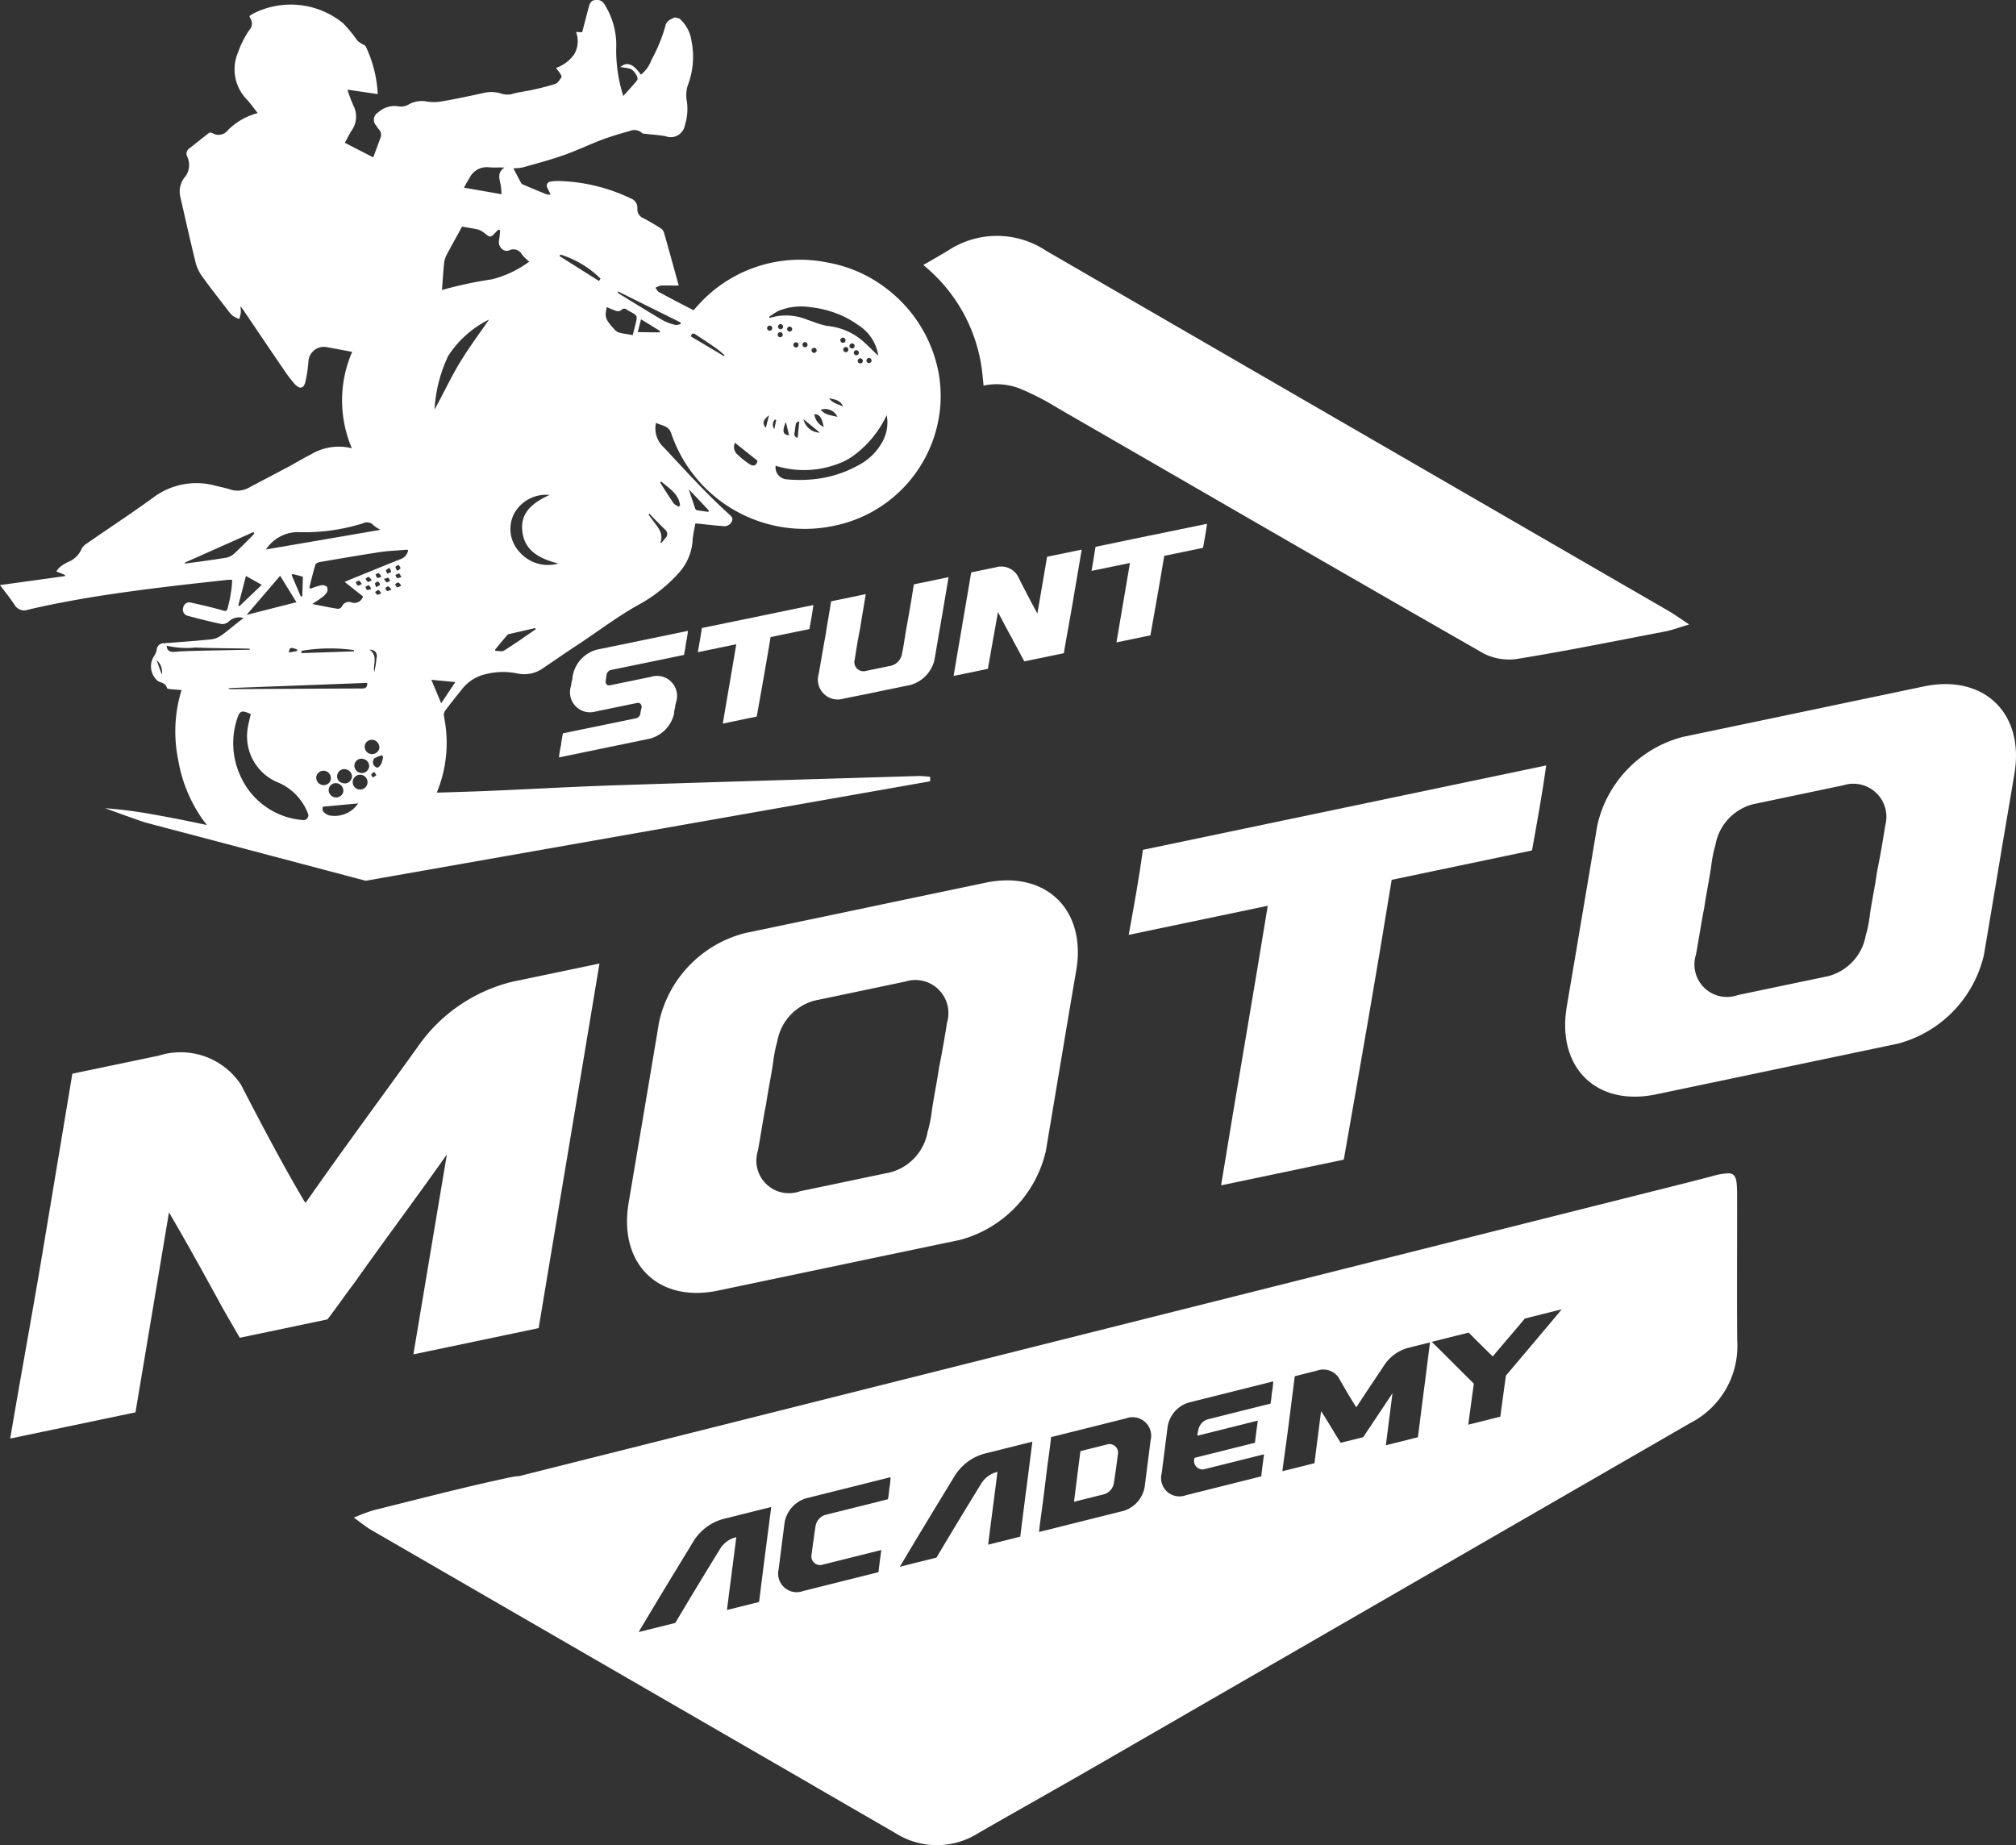 <svg xmlns="http://www.w3.org/2000/svg" width="100.567" height="92.043" viewBox="0 0 100.567 92.043"><rect x="0" y="0" width="100.567" height="92.043" fill="#333333" stroke="none"/><g data-name="Group 31" fill="#fff"><path data-name="Path 129" d="M49.021 18.806c.018.145.03.288.042.43a3.18 3.18 0 011.787.139 13.367 13.367 0 011.965 1.012c7.061 4.072 14.11 8.162 21.188 12.207a2.777 2.777 0 001.7.273c2.466-.4 4.918-.9 7.372-1.368.324-.062.635-.184 1.19-.347-.5-.332-.781-.534-1.074-.7q-15.5-8.966-31-17.938a4.424 4.424 0 00-4.882-.024q-.623.37-1.252.73a8.082 8.082 0 012.964 5.586z"/><path data-name="Path 130" d="M22.293 57.588q-.837 4.986-1.671 9.975c2.06-.43 4.122-.864 6.248-1.309q.757-4.545 1.517-9.088t1.517-9.1l-4.309.9a8.066 8.066 0 00-4.778 3.286c-1.849 2.573-3.76 5.155-5.544 7.711v.012c-.062.015-.062.009-.062 0-1.152-1.944-2.178-3.909-3.2-5.882a3.612 3.612 0 00-4.093-1.431l-4.309.9q-.757 4.554-1.517 9.1c-.508 3.03-1.074 6.072-1.582 9.1 2.125-.442 4.188-.876 6.248-1.306q.837-4.986 1.671-9.975c.947 1.609 1.834 3.232 2.719 4.847l.813 1.407c1.436-.3 2.873-.6 4.375-.917.478-.623.893-1.232 1.371-1.861 1.484-2.104 3.096-4.251 4.586-6.369z"/><path data-name="Path 131" d="M41.67 45.606l-4.5.941a5.879 5.879 0 00-4.292 4.434q-.454 2.72-.911 5.428-.307 1.8-.608 3.6c-.508 3.021 1.463 5 4.464 4.372l3.683-.772c1.249-.261 2.5-.522 3.811-.8 1.5-.312 3-.626 4.562-.953a5.977 5.977 0 004.292-4.437l.911-5.431q.3-1.8.608-3.594c.508-3.024-1.528-4.986-4.526-4.36l-3.686.772zm5.577 5.378a56.566 56.566 0 01-.41 2.312c-.1.706-.255 1.425-.353 2.122a6.388 6.388 0 01-.211 1.045 2.556 2.556 0 01-1.87 2.024l-.374.077-3.749.786c-.125.024-.249.05-.374.077a1.623 1.623 0 01-2.1-2.015c.145-.775.249-1.534.407-2.312.1-.7.258-1.416.356-2.119a6.917 6.917 0 01.208-1.045 2.56 2.56 0 011.87-2.024c.065-.015.19-.042.315-.065l3.811-.8c.125-.027.249-.053.374-.077a1.65 1.65 0 012.103 2.014z"/><path data-name="Path 132" d="M67.034 57.849c.819-4.657 1.635-9.313 2.389-13.958l7-1.466c.255-1.416.513-2.831.709-4.241-2.374.5-4.686.982-7 1.466l-6.185 1.294-6.933 1.451c-.193 1.41-.451 2.825-.709 4.241l6.936-1.451c-.754 4.645-1.573 9.3-2.327 13.946 1.998-.419 4.06-.849 6.12-1.282z"/><path data-name="Path 133" d="M95.965 34.244l-3.686.772-3.811.8-4.5.941a5.887 5.887 0 00-4.292 4.437c-.3 1.813-.605 3.618-.911 5.425-.2 1.205-.407 2.4-.608 3.6-.508 3.024 1.466 5 4.464 4.372l3.686-.772 3.811-.8 4.559-.956a5.973 5.973 0 004.292-4.434q.459-2.711.911-5.434.307-1.8.608-3.594c.511-3.023-1.525-4.985-4.523-4.357zm-1.923 6.948a51.982 51.982 0 01-.41 2.315c-.095.7-.255 1.422-.353 2.119a6.314 6.314 0 01-.208 1.045 2.56 2.56 0 01-1.87 2.024l-.377.08c-1.25.261-2.561.534-3.749.784l-.374.077a1.621 1.621 0 01-2.1-2.012c.148-.778.252-1.537.41-2.315.1-.7.255-1.416.353-2.119a6.648 6.648 0 01.211-1.046 2.556 2.556 0 011.87-2.024l.312-.065 3.811-.8c.125-.024.249-.05.374-.077a1.65 1.65 0 012.1 2.012z"/><path data-name="Path 134" d="M86.655 59.666c0-.81-.042-1.11-.407-1.134h-.012a3.23 3.23 0 00-.843.148l-1.392.359h-.006l-58.106 14.6a2.545 2.545 0 00-.344.039c-2.321.49-4.618 1.092-6.924 1.665a9.3 9.3 0 00-.971.365c.383.273.6.457.843.6q10.97 6.348 21.945 12.688l.389.229 3.84 2.22a3.851 3.851 0 004.111.015c1.947-1.122 3.909-2.217 5.853-3.339L84.316 70.99a4.31 4.31 0 002.345-4.1c-.021-2.407 0-4.814-.006-7.224zm-48.49 17.882l-.3 2.368-1.6.4c.148-1.211.315-2.425.463-3.633l-.065.018a1.283 1.283 0 00-.754.585c-.754 1.226-1.5 2.457-2.223 3.674q-.917.231-1.828.457c.879-1.484 1.79-2.977 2.7-4.47a2.528 2.528 0 011.478-1.16l.831-.208c.531-.134 1.074-.27 1.606-.4zm6.2-3.309a6.268 6.268 0 01-.071.552c-.193.047-.368.092-.528.134l-2.6.647a.707.707 0 00-.481.546c-.074.481-.139.956-.2 1.428a.435.435 0 00.579.5c.962-.237 1.923-.478 2.9-.724-.053.371-.1.742-.142 1.107l-3.749.938a.927.927 0 01-1.232-1.08l.3-2.351a1.542 1.542 0 011.065-1.19c1.22-.306 2.437-.608 3.686-.923l.531-.131a3.36 3.36 0 01-.056.546zm6.829.05l-.3 2.368a219.9 219.9 0 01-1.6.4c.148-1.208.315-2.422.463-3.633l-.065.018a1.294 1.294 0 00-.754.585c-.754 1.226-1.5 2.457-2.223 3.677-.608.151-1.22.3-1.828.457.879-1.487 1.79-2.98 2.7-4.473a2.54 2.54 0 011.478-1.16l.834-.208c.528-.134 1.071-.267 1.6-.4q-.15 1.189-.302 2.369zm6.206-2.457l-.3 2.351a1.525 1.525 0 01-1.051 1.187c-.882.22-1.763.442-2.612.653-.546.137-1.074.27-1.606.4.039-.365.089-.736.142-1.107.113-.843.208-1.68.321-2.526.053-.368.1-.736.139-1.1.531-.131 1.06-.264 1.606-.4l2.146-.537a.926.926 0 011.218 1.078zm6.049-2.362c-.018.181-.036.365-.071.552-.19.047-.368.092-.543.134l-2.582.647a.684.684 0 00-.478.546 1.536 1.536 0 00-.045.273l2.469-.617.543-.137c-.018.184-.05.371-.071.552s-.05.371-.068.552l-.546.137-2.469.617c0 .018-.009.027-.012.05a.426.426 0 00.564.5l2.917-.727c-.053.371-.1.739-.139 1.1l-3.769.944a.915.915 0 01-1.2-1.089l.3-2.351a1.511 1.511 0 011.033-1.181l3.686-.923.546-.137a3.66 3.66 0 01-.065.557zm7.583-.137l-.3 2.365c-.546.137-1.074.27-1.6.4l.332-2.6c-.365.564-.76 1.134-1.125 1.695-.119.169-.22.329-.335.5-.386.1-.754.19-1.125.282l-.223-.356c-.246-.41-.493-.819-.754-1.226l-.332 2.6-1.6.4c.1-.789.22-1.582.318-2.371l.3-2.368c.353-.089.736-.187 1.107-.279a.934.934 0 011.071.329c.285.5.57 1 .887 1.49h.015c.436-.68.905-1.365 1.359-2.051a2.088 2.088 0 011.2-.9c.353-.086.739-.184 1.107-.276-.098.786-.199 1.573-.3 2.365zm4.09-.712c-.095.683-.187 1.368-.279 2.051l-1.6.4c.092-.683.184-1.368.279-2.051-.709-.692-1.386-1.389-2.1-2.081.608-.154 1.217-.306 1.843-.463.392.4.8.8 1.2 1.19.522-.626 1.077-1.261 1.6-1.891.608-.151 1.217-.306 1.843-.46-.917 1.099-1.859 2.209-2.784 3.304z"/><path data-name="Path 135" d="M55.197 72.065l-1.3.325c-.113.845-.21 1.683-.322 2.526l1.507-.377a.686.686 0 00.48-.546c.076-.478.142-.952.2-1.428a.428.428 0 00-.565-.5z"/><path data-name="Path 136" d="M30.258 33.654a.3.3 0 01.217-.232l.276-.056c.917-.187 1.849-.38 2.784-.573l.585-.122a6.092 6.092 0 00.1-.6c.045-.2.074-.4.1-.6-.208.045-.4.083-.588.122-1.333.276-2.662.549-3.974.819a1.667 1.667 0 00-1.178 1.249.9.9 0 00-.027.214 3.837 3.837 0 00-.047.184.819.819 0 01-.03.184 1 1 0 001.241 1.25l1.279-.264c.122-.024.226-.045.344-.071.139-.027.279-.056.433-.089s.246.077.234.232a1.826 1.826 0 00-.062.3.292.292 0 01-.2.226c-.1.024-.2.045-.291.062-.935.193-1.867.383-2.784.573-.208.042-.4.083-.588.122-.045.2-.074.4-.1.6-.047.2-.074.4-.1.6l.57-.116 3.974-.822a1.669 1.669 0 001.2-1.25.94.94 0 01.027-.217.576.576 0 00.03-.181c.015-.062.036-.125.048-.187a1 1 0 00-1.258-1.247l-1.261.261c-.122.024-.24.047-.362.074l-.415.086c-.154.03-.246-.074-.217-.234z"/><path data-name="Path 137" d="M37.749 35.747c.237-1.324.472-2.647.692-3.965.638-.134 1.279-.264 1.935-.4.074-.4.148-.8.2-1.2-.656.134-1.3.267-1.935.4l-1.71.353-1.92.395c-.056.4-.131.8-.2 1.205.641-.131 1.279-.264 1.917-.395-.217 1.318-.454 2.641-.671 3.959a183.66 183.66 0 011.692-.352z"/><path data-name="Path 138" d="M42.91 31.325c.086-.561.19-1.125.276-1.686l-1.727.359c-.086.558-.19 1.122-.276 1.683-.119.641-.226 1.279-.338 1.92a.993.993 0 001.241 1.25c.326-.065.674-.137 1-.2.347-.071.692-.142 1.057-.22.413-.083.846-.172 1.261-.258a1.7 1.7 0 001.211-1.255c.145-.852.294-1.707.439-2.561l.264-1.564-1.523.315-.208.045a77.94 77.94 0 01-.335 1.98c-.074.4-.131.8-.2 1.2-.015.1-.045.2-.059.3a.745.745 0 01-.537.576c-.036.006-.071.015-.089.018l-1.054.217c-.033.009-.068.015-.1.021a.458.458 0 01-.573-.576c.08-.526.166-1.042.27-1.564z"/><path data-name="Path 139" d="M52.233 27.775q-.24 1.416-.484 2.831l-.11-.2c-.3-.561-.594-1.119-.873-1.683a.96.96 0 00-1.107-.418c-.415.086-.813.166-1.211.249q-.218 1.291-.439 2.582t-.439 2.582q.859-.174 1.712-.353c.16-.944.338-1.891.5-2.834.243.463.484.926.742 1.383a.042.042 0 00.018.042c.184.347.371.692.555 1.036l.258-.053 1.487-.306.226-.047c.145-.861.309-1.724.454-2.585s.294-1.721.439-2.582c-.571.116-1.159.237-1.728.356z"/><path data-name="Path 140" d="M57.388 31.694c.234-1.324.472-2.644.689-3.965.641-.131 1.279-.264 1.935-.4.074-.4.148-.8.2-1.2l-1.935.4-1.71.35c-.641.134-1.279.264-1.917.4-.059.4-.131.8-.2 1.2q.957-.2 1.917-.395c-.22 1.321-.454 2.641-.674 3.962.553-.116 1.122-.231 1.695-.352z"/><path data-name="Path 141" d="M0 29.188c.252.338.508.653.73.988a.548.548 0 00.662.24c1.718-.4 3.452-.689 5.194-.923 1.576-.217 3.161-.389 4.743-.564a2.275 2.275 0 01.249-.006 3.8 3.8 0 01-.021.389c-.036.24-.068.484-.125.718-.137.573-.08.478-.582.347a33.16 33.16 0 00-1.309-.312.306.306 0 00-.4.24.317.317 0 00.24.418 30.13 30.13 0 001.665.407.484.484 0 00.365-.125.754.754 0 01.736-.175l-.383.3c-.234.184-.457.383-.7.549a1.145 1.145 0 01-.487.211c-.8.083-1.606.139-2.41.2a.342.342 0 00-.347.3.764.764 0 01-.128.332.937.937 0 00.211 1.27c.181.077.368.1.427.332.006.03.1.047.157.053.181.018.362.03.57.045a7.016 7.016 0 00-.166 3.493 7.246 7.246 0 001.1 2.79c.1.154.214.3.332.451-.11-.024-.223-.045-.332-.068a66.888 66.888 0 00-2.49-.484 22.141 22.141 0 00-2.253-.285c.659.24 1.318.484 1.98.706l1.018.27 1.748.46 4.875 1.29 3.375.893c.027-.006.056-.009.083-.015l.407-.071c.493-.089.985-.175 1.481-.261l.935-.166 25.251-4.449v-.223a4.935 4.935 0 00-.552-.042c-5.1.154-10.2.3-15.3.469-2.149.071-4.295.2-6.44.285-.775.03-1.546.053-2.321.077a6.48 6.48 0 00.386-3.657 1.451 1.451 0 00-.027-.157.381.381 0 01.056-.273c.288-.383.588-.757.887-1.128a2.073 2.073 0 011.155-.7 3.481 3.481 0 011.564-.03 1.627 1.627 0 001.318-.291c.594-.4 1.184-.81 1.781-1.2.982-.653 1.923-1.368 2.959-1.944a7.53 7.53 0 001.968-1.552 2.674 2.674 0 00.647-1.2 2.189 2.189 0 00.065-.421c.018-.294.092-.582.137-.87.083 0 .122 0 .16.006.41.042.816.089 1.226.122a.414.414 0 00.436-.234c.089-.184-.053-.285-.163-.383-1.146-1.042-2.181-2.19-3.238-3.321a1.265 1.265 0 01-.38-1.214c.273.137.626.137.754.508a7.023 7.023 0 008.061 4.639 6.636 6.636 0 005.369-6.025 6.556 6.556 0 00-.086-1.609 6.878 6.878 0 00-2.686-4.277 6.718 6.718 0 00-2.838-1.231 6.825 6.825 0 00-6.461 2.11c-.083.086-.16.178-.24.267-.582-.3-1.152-.594-1.713-.9-.08-.042-.128-.142-.19-.217a.92.92 0 01.264-.113c.294-.012.588 0 .9 0-.252-.905-.49-1.787-.742-2.665a.421.421 0 00-.184-.211c-.27-.169-.546-.335-.828-.481a.481.481 0 01-.309-.5.5.5 0 00-.35-.5 8.762 8.762 0 00-3.665-.861 1.4 1.4 0 00-.315.033.2.2 0 00-.157.312c.045.1.095.2.16.338a.925.925 0 01-.211-.021 81.44 81.44 0 01-1.181-.49.212.212 0 01-.092-.092c-.128-.237-.252-.478-.377-.715a2.387 2.387 0 00.454-.039c.689-.193 1.38-.377 2.057-.614.644-.226 1.264-.525 1.905-.769.448-.166.911-.306 1.371-.43a.579.579 0 01.641.1c.024.027.083.027.125.03.347.042.7.062 1.039.122a.715.715 0 00.965-.549.324.324 0 00.015-.05 2.654 2.654 0 00.083-1.143 1.682 1.682 0 01.036-.763 4.009 4.009 0 00.2-2.223 1.827 1.827 0 00-.608-1.143l-.223-.056c-.2.089-.427.172-.472.418a8.149 8.149 0 01-.7 1.707 1.655 1.655 0 01-.522.733c-.41-.558-.689-.659-1.03-.377a4.06 4.06 0 01.469.074c.208.056.466.46.371.579-.208.264-.442.508-.692.787a7.529 7.529 0 01-.353-2.354 3.819 3.819 0 00-.573-2.2.44.44 0 00-.475-.234c-.214.027-.279.184-.326.362-.107.416-.214.831-.324 1.247l-.306-.015a1.3 1.3 0 01-.083 1.1 1.845 1.845 0 01-.914.694c.08.11.154.2.217.3.033.05.074.137.053.166-.086.122-.175.285-.3.326q-.236.08-.481.142c-.211.056-.424.107-.635.154s-.4.074-.6.113a2.211 2.211 0 00-.243.05 1.442 1.442 0 00-.11.024 1 1 0 01-.626.009 1.643 1.643 0 00-.92-.027c-.7.154-1.4.3-2.1.421a2.309 2.309 0 01-.7 0 1.313 1.313 0 00-.9.142.741.741 0 01-.493.1 1.219 1.219 0 00-1.036.3.422.422 0 00-.1.656 1.344 1.344 0 00.134.187.388.388 0 01.083.421c-.122.326-.24.653-.362.979l-1.416-.727c.11-.2.208-.407.329-.6a1.2 1.2 0 00.1-1.252 7.454 7.454 0 01-.3-.8l1.511.223a6.205 6.205 0 00-.6-2.38c-.027-.056-.119-.08-.178-.122a1.134 1.134 0 01-.237-.166 6.9 6.9 0 00-.706-.861 1.141 1.141 0 00-.08-.065A4.126 4.126 0 0012.669.66a1.8 1.8 0 00-.226.142 1.291 1.291 0 00.053.128.459.459 0 01-.05.555 4.68 4.68 0 00-.573 1.134 2.145 2.145 0 00.4 2.3c.208.217.38.469.582.721a3.261 3.261 0 00-1.487.855.583.583 0 01-.775.142.192.192 0 00-.16-.009c-.332.252-.659.516-.988.775a.313.313 0 00-.107.407.965.965 0 01-.151 1.065 1.15 1.15 0 00-.19.956c.246 1.068.484 2.137.745 3.2a2.086 2.086 0 00.306.706c.433.608.9 1.193 1.353 1.787a1.323 1.323 0 00.234.246 1.441 1.441 0 00.3.142 2.286 2.286 0 00.08-.312 1.776 1.776 0 00-.024-.329l.137.178.7 1.036c.457.677.914 1.353 1.377 2.027a6.312 6.312 0 00.487.635c.267.291.466.246.552-.134a7.15 7.15 0 00.142-.971.771.771 0 01.95-.718c.4.074.8.145 1.232.229a6.067 6.067 0 00-.015 4.808 2.712 2.712 0 00-2.066.321c-.374.184-.73.407-1.1.605-.659.35-1.321.694-1.98 1.045a1.147 1.147 0 01-.926.083c-.231-.074-.472-.119-.709-.178a3.579 3.579 0 00-3.122.579c-.932.683-1.9 1.321-2.852 1.974l-.478.329a.7.7 0 00-.258.279 1.209 1.209 0 01-.674.641 2.287 2.287 0 00-.389.24 1.291 1.291 0 00-.19.229l.433.172c0 .018 0 .039-.006.059-1.067.152-2.144.297-3.236.449zm8.07 4.464c-.089-.246-.166-.457-.258-.715a.734.734 0 01.257.714zm1.68-1.184c-.312.009-.626.012-.938.042-.258.027-.472.027-.5-.3a4.4 4.4 0 001.439.092c.837.036 1.677.036 2.514.053.065 0 .134.006.2.012 0 .015 0 .03-.006.045-.902.02-1.807.034-2.709.055zm5.33-2.73c-.024.009-.05.015-.074.024l-.46-1.086.062-.039.5.131c-.007.325-.019.645-.028.969zm2.576 2.695v.059l-2.618.089v-.113a8.436 8.436 0 012.618-.036zm-2.828.042c-.137.027-.273.05-.418.077.036-.261.083-.276.407-.154.005.025.008.051.011.075zm-.042-2.434c-.825.211-1.644.418-2.487.635l1.677-1.953c.279.456.552.898.81 1.316zm-3.392 4.286q3.455-.129 6.927-.261c0 .2-.059.279-.243.279q-3.286.013-6.577.033a.13.13 0 01-.107-.053zm8.111-5.8c-.036.047-.116.065-.178.092-.027-.056-.08-.119-.068-.166s.092-.071.172-.131c.038.097.092.178.074.207zm.027.881c-.1.036-.169.086-.214.071s-.071-.092-.107-.142c.053-.03.107-.089.154-.083s.087.076.167.156zm-.163-.582c.045.018.062.1.092.151-.056.024-.116.077-.163.068s-.08-.083-.151-.163c.106-.027.177-.071.222-.053zm.531-.217c.039 0 .071.092.128.175-.1.027-.166.068-.211.05s-.065-.1-.095-.148c.059-.027.122-.08.178-.074zm-.169-.326c.018-.047.095-.074.145-.107.024.036.059.071.08.107a.18.18 0 01.024.062c.006.033-.086.071-.166.134-.015-.033-.033-.059-.045-.086-.026-.045-.047-.081-.038-.108zm.131.775c.047 0 .086.077.163.154-.1.042-.169.095-.211.08s-.074-.095-.11-.148c.054-.028.107-.087.157-.084zm-1.4 8.548a.366.366 0 01-.258-.442.36.36 0 01.448-.246.382.382 0 01.264.445.377.377 0 01-.452.245zm.2.89l.113.172c-.071.05-.119.086-.166.122-.033-.05-.1-.116-.089-.151.024-.055.098-.093.149-.139zm-.267-.181a.358.358 0 01-.457.229.364.364 0 01-.246-.448.357.357 0 01.457-.229.364.364 0 01.252.45zm-.326.347a.374.374 0 01.255.445.37.37 0 11-.255-.445zm-.2 1.413a1.41 1.41 0 01-1.49.591c-.264-.119-.335-.258-.267-.424a977.71 977.71 0 011.767-.165zm-.332-1.244a.352.352 0 01-.454.229.338.338 0 01-.249-.439.352.352 0 01.451-.234.368.368 0 01.261.446zm-.692.249a.382.382 0 01.276.439.371.371 0 01-.718-.184.423.423 0 01.024-.065.358.358 0 01.428-.187zm-.347-.187a.346.346 0 01-.062.134.362.362 0 01-.377.128.37.37 0 01-.276-.433.367.367 0 01.721.119.327.327 0 01.004.059zm2.508-.775c-.036.077-.131.181-.19.175a.291.291 0 01-.2-.181.32.32 0 01.053-.279 1.594 1.594 0 01.386-.157c.018.03.039.056.056.083a2 2 0 01-.095.362zm-.137-9.1a.18.18 0 01.08.154c-.009.042-.095.068-.184.122-.027-.095-.074-.169-.053-.2a.176.176 0 01.167-.073zm-.145-.362c.056-.021.122-.071.169-.056s.077.089.139.172c-.1.03-.178.077-.214.053s-.055-.106-.084-.166zm.154.775c.036 0 .077.083.145.16-.095.039-.157.089-.2.077s-.077-.092-.116-.139c.062-.029.122-.092.181-.095zm-.092 3.36a5.492 5.492 0 01-.113.73c-.089-.371.208-.813-.246-1.113.286.009.39.154.369.386zm-.411-3.591h.012c.047.012.077.089.142.175-.1.027-.172.074-.217.053s-.056-.089-.083-.142c0 0 0-.009-.006-.012.054-.021.107-.069.152-.074zm-.145-.326c.05-.033.11-.1.151-.092s.095.086.172.163c-.095.042-.163.095-.2.08s-.084-.096-.124-.149zm-6.176 9.96a3.888 3.888 0 01-.231-2.956c.142-.439.229-.46.686-.258-.059.273-.134.531-.166.8a2.49 2.49 0 001.6 2.644 2.757 2.757 0 011.407 1.487.24.24 0 01-.234.359 3.721 3.721 0 01-3.063-2.074zm13.092-6.381c-.107.065-.285.015-.43.018a2.84 2.84 0 01-.018-.065c.2-.243.4-.487.608-.727a.106.106 0 01.053-.042c.445-.1.893-.2 1.342-.306a.667.667 0 00.024.059c-.527.362-1.043.727-1.581 1.065zm10.223-6.978a.381.381 0 00-.033.059c-.2-.027-.392-.05-.585-.086-.03-.006-.062-.056-.077-.092l-.318-.95c.36.377.689.722 1.013 1.069zm-2.38-1.452c.383.341.87.605.935 1.187-.021.024-.045.047-.065.071-.089-.059-.2-.1-.261-.181-.231-.335-.448-.686-.668-1.03.02-.014.039-.032.059-.047zm.181 2.389a.283.283 0 01.018.439c-.068.077-.137.16-.2.24a.349.349 0 01-.039-.033c.148-.427-.1-.724-.332-1.027l-.267-.359a.594.594 0 00.047-.042c.253.263.512.524.772.783zm-.264-9.833c-.359 0-.718-.006-1.092-.012.056-.217.107-.413.163-.638.332.2.638.392.944.579a.61.61 0 01-.015.072zm5.746 4.354l.071.015c-.033.151-.065.3-.095.457a.36.36 0 01.024-.471zm5.58-.22a1.919 1.919 0 01-.122 1.131 1.787 1.787 0 01-.11.229 2.913 2.913 0 01-1.208 1.152 5.759 5.759 0 01-2.244.686 6.952 6.952 0 01-1.315 0 .593.593 0 01-.54-.677 4.758 4.758 0 003.407-.22 3.128 3.128 0 00.41-.237.1.1 0 00.024-.015 5.3 5.3 0 001.697-2.048zm-5.28-4.14a.13.13 0 01.092.157.128.128 0 01-.157.089.125.125 0 01-.089-.154.127.127 0 01.153-.091zm-.137-.309a.127.127 0 01.154-.092.13.13 0 01.092.157.125.125 0 01-.154.089.127.127 0 01-.092-.153zm.549 5.449c-.309-.021-.359-.2-.163-.665.053.221.106.438.163.666zm-.095-5.33a.127.127 0 01.246.062.13.13 0 01-.157.092.125.125 0 01-.089-.153zm.561.855a.128.128 0 01-.157.089.127.127 0 01-.092-.154.13.13 0 01.157-.092.121.121 0 01.074.056l.19-.074a1.1 1.1 0 01-.184.08.13.13 0 01.012.096zm.045 3.781c-.03.276-.056.54-.083.822-.234-.062-.154-.229-.139-.356.046-.421.052-.421.221-.465zm2.3-4.013a.129.129 0 11-.092-.157.13.13 0 01.091.158zm.05.309a.129.129 0 11-.157.092.132.132 0 01.157-.091zm-.163 2.962c-.282-.122-.546-.172-.7-.41.257.061.542.073.7.411zm-.285.519c-.309-.083-.617-.089-.834-.356a.676.676 0 01.834.36zm-.686.5a.788.788 0 01-.466-.632c.255 0 .365.151.466.629zm-.374-3.885a.126.126 0 01.018.1.128.128 0 01-.157.089.125.125 0 01-.089-.154.127.127 0 01.154-.092.138.138 0 01.074.053l.113-.08c0 .013-.053.042-.113.081zm.178 4.173a.861.861 0 01-.816-.674c.282.229.528.433.816.671zm-.614-4.357a.127.127 0 01-.154.092.13.13 0 01-.092-.157.127.127 0 01.154-.092.13.13 0 01.092.154zm2.1 0a.13.13 0 01.157-.092.127.127 0 01.092.154.129.129 0 01-.237.03.1.1 0 01-.059 0l.056-.015a.123.123 0 01-.011-.077zm.46.4a.127.127 0 11-.092-.154.127.127 0 01.09.152zm.107.252a.13.13 0 01.092.157.128.128 0 01-.157.089.127.127 0 01-.092-.154.13.13 0 01.155-.094zm.279.074a.127.127 0 11.092.154.127.127 0 01-.094-.156zm-4.4-2.44a2.963 2.963 0 011.612-.187 5.123 5.123 0 011.377.344 4.722 4.722 0 01.994.546 2.177 2.177 0 01.985 1.425c.006.036 0 .074.006.1-.279-.267-.543-.546-.837-.792a3.149 3.149 0 00-1.644-.683 2.5 2.5 0 01-.386-.089c-.214-.062-.424-.148-.638-.217a2.781 2.781 0 00-1.9-.1c-.012-.015-.021-.033-.033-.05a3.981 3.981 0 01.461-.299zm-.555.825a.127.127 0 11.092.154.127.127 0 01-.095-.156zm.086 4.387c-.053.214-.1.4-.157.614-.188-.215-.14-.393.154-.616zm-1.692 1.365c.374.3.739.588 1.119.893-.036.226-.181.312-.392.172a4.1 4.1 0 01-.6-.478.49.49 0 01-.13-.589zm-1.959-5.4c.341.223.683.448 1.018.683.145.1.279.229.416.341a.269.269 0 01-.033.047l-1.644-.979c.041-.182.142-.161.24-.095zm-3.87-2.149l3.116 1.546v.08c-.089.015-.187.062-.267.039a2.479 2.479 0 01-.617-.226c-.739-.433-1.466-.887-2.2-1.336a.242.242 0 01-.056-.065.272.272 0 01.021-.041zm-.567.778a4.6 4.6 0 00.478.193.268.268 0 00.234-.036.2.2 0 01.3-.021 1.365 1.365 0 00.157.092c.365.2.365.2.267.611-.042.169-.086.335-.145.564-.326-.086-.7-.068-.87-.246-.534-.576-.522-.662-.422-1.161zM27.958 12.7a4.9 4.9 0 012 1.2l-.08.116q-.984-.623-1.968-1.241zm-.543 11.988c-.8.374-1.484.858-1.356 1.84.128 1 .92 1.353 1.79 1.585a1.881 1.881 0 01-1.944-.588 1.683 1.683 0 01-.273-1.876 1.815 1.815 0 011.783-.958zm-4-15.8a.96.96 0 01.971-.543c.249.024.5 0 .778.015-.359.234-.258.54-.19.849a3.285 3.285 0 01.042.481c-.647-.116-1.249-.22-1.873-.329.081-.145.173-.311.271-.471zm.454 2.567a1.1 1.1 0 01.344.211c.237.184.258.187.469-.03.056-.059.116-.119.172-.175a.851.851 0 01.092.015 3.8 3.8 0 01-.053.519c-.062.288.208.6.49.5a.487.487 0 01.659.208 2.382 2.382 0 00.359.347 5.3 5.3 0 01-1.849.881 20.473 20.473 0 00-2.205.454c-.107.024-.214.059-.3.083.036-.46.062-.905.107-1.347a1.177 1.177 0 01.128-.41c.249-.472.51-.935.769-1.407.28.055.556.085.818.153zm-1.52 6.316a5.119 5.119 0 012.048-1.831c-.5.727-1.027 1.431-1.478 2.181s-.816 1.546-1.244 2.312a7.236 7.236 0 01.674-2.66zm.368 16.252a27.34 27.34 0 01-.208.309l-.5.751c-.053-.125-.1-.246-.154-.365-.11-.267-.22-.528-.338-.807.392.04.766.073 1.2.114zm-2.475-6.6a.646.646 0 01.119.015.562.562 0 01-.38.454c-.849.338-1.692.686-2.541 1.03l-.246.107c.214.172.421.332.62.493.1.077.2.154.294.231a.442.442 0 01-.57.3.374.374 0 00-.484.208.254.254 0 01-.208.11 33.386 33.386 0 01-.377-.065c-.294-.056-.588-.116-.89-.175.151-.1.312-.2.457-.312a.936.936 0 00.27-.27.3.3 0 000-.282.378.378 0 00-.3-.068 4.279 4.279 0 00-.522.169l-.053-.065c.1-.383.19-.766.306-1.143.018-.056.137-.107.214-.122 1.006-.172 2.009-.344 3.018-.5.421-.06.848-.075 1.272-.11zm-2.181 1.707c-.1.042-.175.1-.208.08-.053-.027-.077-.107-.113-.166.056-.027.116-.08.166-.074s.083.087.154.164zm-3.286-2.588a9.776 9.776 0 003.312-.43.451.451 0 01.555.1 1.592 1.592 0 00.341.217c-1.941.335-3.814.656-5.716.982a1.921 1.921 0 011.507-.865zm-2.826 3.693l-.062-.033c.125-.481.252-.962.383-1.469l.789.442-1.11 1.06zm.695-3.692a.635.635 0 01.039.056.564.564 0 01-.077.11c-.312.312-.617.629-.944.926a.821.821 0 01-.4.19c-.674.11-1.35.2-2.027.288l-.018-.045q1.714-.761 3.426-1.525z"/></g></svg>